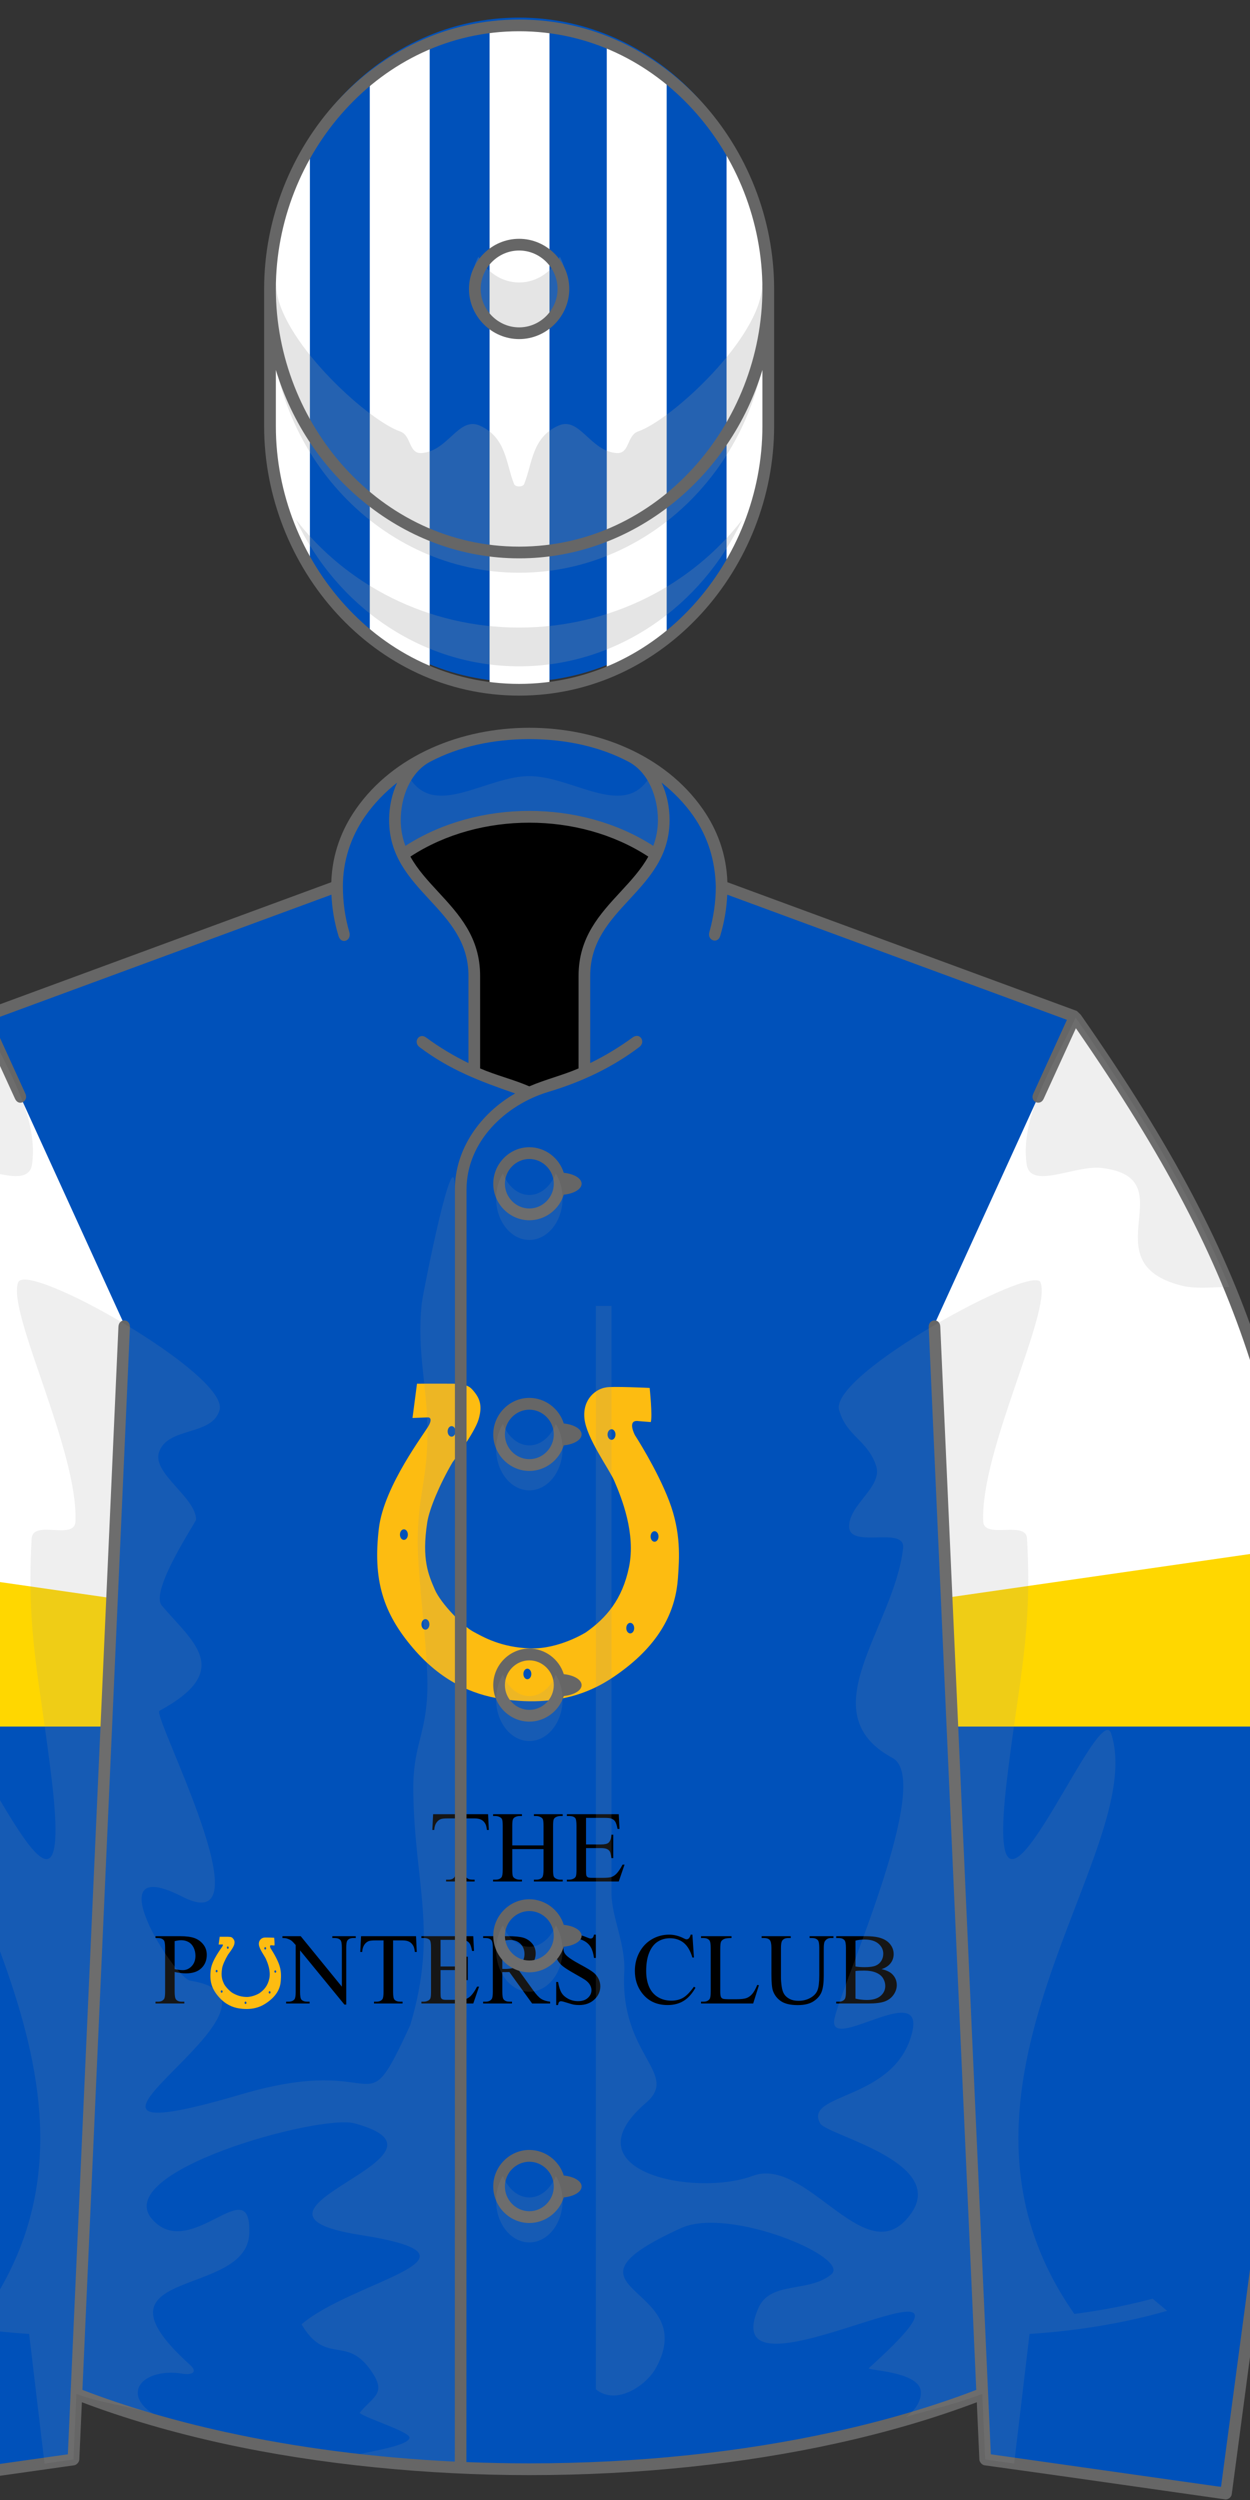<?xml version="1.0"?>
<!DOCTYPE svg PUBLIC '-//W3C//DTD SVG 1.0//EN'
          'http://www.w3.org/TR/2001/REC-SVG-20010904/DTD/svg10.dtd'>
<svg stroke-dasharray="none" shape-rendering="auto" xmlns="http://www.w3.org/2000/svg" font-family="&apos;Dialog&apos;" text-rendering="auto" fill-opacity="1" contentScriptType="text/ecmascript" color-interpolation="auto" color-rendering="auto" preserveAspectRatio="xMidYMid meet" font-size="12" fill="black" xmlns:xlink="http://www.w3.org/1999/xlink" stroke="black" image-rendering="auto" stroke-miterlimit="10" zoomAndPan="magnify" version="1.0" stroke-linecap="square" stroke-linejoin="miter" contentStyleType="text/css" font-style="normal" stroke-width="1" stroke-dashoffset="0" font-weight="normal" stroke-opacity="1" viewBox="230 200 160 320">
<rect x="230" y="200" width="160" height="320" fill="#333333" stroke="none"/>
<!--Generated by the Batik Graphics2D SVG Generator--><defs id="genericDefs"/>
  <g>
  <defs id="defs1">
    <clipPath clipPathUnits="userSpaceOnUse" id="clipPath1">
      <path d="M227.929 330.111 C204.14 364.205 200.703 381.977 195.739 422.865 L208.585 519.176 L239.403 514.811 L245.914 369.549 L227.929 330.111 ZM367.582 330.111 L349.596 369.549 L356.108 514.811 L386.926 519.176 L399.772 422.865 C394.809 381.977 391.371 364.205 367.582 330.111 Z"/>
      </clipPath>
      <clipPath clipPathUnits="userSpaceOnUse" id="clipPath2">
      <path d="M296.449 203.251 C278.884 203.251 264.559 218.404 264.559 236.985 C264.559 242.976 264.559 248.564 264.559 254.555 C264.559 273.136 278.885 288.29 296.449 288.29 C314.013 288.29 328.338 273.136 328.338 254.555 C328.338 248.563 328.338 242.976 328.338 236.985 C328.338 218.405 314.013 203.251 296.449 203.251 Z"/>
      </clipPath>
    </defs>
    <g fill="rgb(0,81,186)" stroke="rgb(0,81,186)">
    <path d="M355.731 506.441 L356.107 514.837 L386.925 519.202 L399.771 422.891 C394.808 382.002 391.371 364.231 367.582 330.137 L322.585 313.557 C322.536 300.809 308.787 293.878 297.756 293.878 C286.73 293.878 272.972 300.816 272.926 313.558 L227.929 330.138 C204.139 364.232 200.702 382.003 195.739 422.892 L208.585 519.203 L239.403 514.838 L239.779 506.442 C258.207 513.635 278.124 516.092 297.756 516.092 C317.328 516.092 337.37 513.609 355.731 506.441 L355.731 506.441 Z" stroke="none" fill-rule="evenodd"/>
      <path fill="rgb(253,188,17)" d="M268.618 169.607 C268.618 169.607 275.819 169.586 278.056 169.607 C281.911 169.648 282.72 170.411 283.785 171.721 C285.349 173.65 286.012 175.582 284.967 179.114 C283.902 182.715 278.056 190.472 278.056 190.472 C274.58 196.432 271.888 202.926 271.35 206.368 C269.797 216.301 271.703 220.444 273.336 224.252 C274.931 227.967 280.789 233.938 283.521 235.432 C286.251 236.917 290.971 239.651 298.67 239.897 C306.369 240.146 313.494 235.623 313.494 235.623 C318.814 231.876 323.15 226.948 324.926 218.276 C326.751 209.346 322.954 199.945 321.024 195.442 C319.644 192.227 313.571 184.018 313.079 178.798 C312.578 173.582 316.243 170.961 318.792 170.604 C320.151 170.245 330.405 170.731 330.405 170.731 C330.405 170.731 331.196 178.309 330.698 179.801 L327.481 179.545 C324.252 179.047 326.488 183.269 326.488 183.269 C326.488 183.269 332.344 192.285 335.57 200.731 C338.801 209.173 338.28 216.046 337.911 221.27 C337.343 229.309 333.798 237.791 323.35 245.671 C317.666 249.963 308.174 255.925 290.971 253.309 C283.259 252.137 275.075 248.586 267.624 239.897 C259.509 230.428 256.879 221.592 258.495 208.023 C259.851 196.654 270.852 182.524 271.846 180.538 C272.839 178.553 271.597 178.553 271.597 178.553 L267.425 178.717 L268.618 169.607 L268.618 169.607 ZM277.809 183.683 C278.389 183.683 278.864 183.055 278.864 182.28 C278.864 181.502 278.389 180.874 277.809 180.874 C277.227 180.874 276.756 181.502 276.756 182.28 C276.755 183.055 277.227 183.683 277.809 183.683 L277.809 183.683 ZM320.277 184.515 C320.86 184.515 321.332 183.885 321.332 183.109 C321.332 182.334 320.86 181.703 320.277 181.703 C319.694 181.703 319.222 182.334 319.222 183.109 C319.223 183.885 319.694 184.515 320.277 184.515 L320.277 184.515 ZM331.703 211.584 C332.286 211.584 332.755 210.956 332.755 210.182 C332.755 209.404 332.286 208.779 331.703 208.779 C331.12 208.779 330.651 209.404 330.651 210.182 C330.651 210.956 331.12 211.584 331.703 211.584 L331.703 211.584 ZM325.243 235.925 C325.829 235.925 326.298 235.295 326.298 234.525 C326.298 233.746 325.829 233.113 325.243 233.113 C324.663 233.113 324.194 233.746 324.194 234.525 C324.194 235.295 324.663 235.925 325.243 235.925 L325.243 235.925 ZM297.925 248.095 C298.507 248.095 298.978 247.468 298.978 246.689 C298.978 245.916 298.506 245.286 297.925 245.286 C297.342 245.286 296.872 245.916 296.872 246.689 C296.872 247.468 297.342 248.095 297.925 248.095 L297.925 248.095 ZM270.854 234.932 C271.436 234.932 271.909 234.302 271.909 233.526 C271.909 232.75 271.436 232.123 270.854 232.123 C270.271 232.123 269.801 232.75 269.801 233.526 C269.801 234.302 270.271 234.932 270.854 234.932 L270.854 234.932 ZM265.142 211.089 C265.725 211.089 266.195 210.461 266.195 209.686 C266.195 208.91 265.725 208.28 265.142 208.28 C264.559 208.28 264.087 208.91 264.087 209.686 C264.087 210.46 264.559 211.089 265.142 211.089 L265.142 211.089 Z" fill-rule="evenodd" transform="translate(245,372) scale(0.482,0.482) translate(-189,-159)" stroke="none"/>
      <path fill="black" d="M287.496 283.929 L287.694 288.121 L287.193 288.121 C287.096 287.383 286.964 286.855 286.797 286.539 C286.525 286.029 286.162 285.654 285.71 285.412 C285.257 285.17 284.662 285.049 283.923 285.049 L281.405 285.049 L281.405 298.707 C281.405 299.806 281.524 300.491 281.761 300.764 C282.095 301.133 282.609 301.318 283.303 301.318 L283.923 301.318 L283.923 301.805 L276.342 301.805 L276.342 301.318 L276.975 301.318 C277.731 301.318 278.267 301.089 278.583 300.632 C278.776 300.351 278.873 299.709 278.873 298.707 L278.873 285.049 L276.724 285.049 C275.889 285.049 275.296 285.111 274.944 285.234 C274.487 285.401 274.096 285.722 273.771 286.196 C273.446 286.67 273.252 287.312 273.191 288.121 L272.69 288.121 L272.901 283.929 L287.496 283.929 Z" fill-rule="evenodd" transform="translate(245,372) scale(0.482,0.482) translate(-189,-159)" stroke="none"/>
      <path fill="black" d="M293.916 292.221 L302.222 292.221 L302.222 287.106 C302.222 286.192 302.165 285.59 302.051 285.3 C301.963 285.08 301.779 284.891 301.497 284.733 C301.119 284.522 300.719 284.417 300.297 284.417 L299.664 284.417 L299.664 283.929 L307.31 283.929 L307.31 284.417 L306.677 284.417 C306.255 284.417 305.855 284.518 305.477 284.72 C305.196 284.861 305.004 285.074 304.904 285.36 C304.802 285.646 304.752 286.228 304.752 287.107 L304.752 298.643 C304.752 299.548 304.809 300.146 304.923 300.436 C305.011 300.656 305.191 300.845 305.464 301.003 C305.851 301.214 306.255 301.319 306.677 301.319 L307.31 301.319 L307.31 301.806 L299.664 301.806 L299.664 301.319 L300.297 301.319 C301.026 301.319 301.558 301.103 301.892 300.673 C302.112 300.392 302.222 299.715 302.222 298.643 L302.222 293.198 L293.916 293.198 L293.916 298.643 C293.916 299.548 293.973 300.146 294.087 300.436 C294.175 300.656 294.359 300.845 294.641 301.003 C295.019 301.214 295.419 301.319 295.841 301.319 L296.487 301.319 L296.487 301.806 L288.827 301.806 L288.827 301.319 L289.46 301.319 C290.198 301.319 290.734 301.103 291.068 300.673 C291.279 300.392 291.384 299.715 291.384 298.643 L291.384 287.107 C291.384 286.193 291.327 285.591 291.213 285.301 C291.125 285.081 290.945 284.892 290.672 284.734 C290.285 284.523 289.881 284.418 289.459 284.418 L288.826 284.418 L288.826 283.93 L296.486 283.93 L296.486 284.418 L295.84 284.418 C295.418 284.418 295.018 284.519 294.64 284.721 C294.368 284.862 294.179 285.075 294.073 285.361 C293.967 285.647 293.915 286.229 293.915 287.108 L293.915 292.221 Z" fill-rule="evenodd" transform="translate(245,372) scale(0.482,0.482) translate(-189,-159)" stroke="none"/>
      <path fill="black" d="M313.507 284.904 L313.507 291.97 L317.436 291.97 C318.456 291.97 319.137 291.816 319.479 291.509 C319.936 291.105 320.191 290.393 320.244 289.373 L320.732 289.373 L320.732 295.596 L320.244 295.596 C320.121 294.726 319.998 294.168 319.875 293.922 C319.717 293.614 319.458 293.373 319.097 293.197 C318.736 293.021 318.183 292.933 317.436 292.933 L313.507 292.933 L313.507 298.826 C313.507 299.617 313.542 300.098 313.612 300.269 C313.682 300.441 313.805 300.577 313.981 300.678 C314.157 300.779 314.491 300.829 314.983 300.829 L318.015 300.829 C319.026 300.829 319.76 300.759 320.217 300.618 C320.674 300.477 321.113 300.201 321.535 299.787 C322.08 299.242 322.638 298.42 323.209 297.322 L323.736 297.322 L322.194 301.804 L308.417 301.804 L308.417 301.317 L309.05 301.317 C309.472 301.317 309.872 301.215 310.25 301.013 C310.531 300.872 310.722 300.661 310.823 300.38 C310.924 300.099 310.975 299.523 310.975 298.653 L310.975 287.04 C310.975 285.906 310.861 285.207 310.632 284.944 C310.316 284.592 309.788 284.417 309.05 284.417 L308.417 284.417 L308.417 283.929 L322.194 283.929 L322.392 287.845 L321.878 287.845 C321.693 286.905 321.489 286.259 321.265 285.907 C321.041 285.555 320.709 285.287 320.27 285.103 C319.918 284.971 319.299 284.905 318.411 284.905 L313.507 284.905 Z" fill-rule="evenodd" transform="translate(245,372) scale(0.482,0.482) translate(-189,-159)" stroke="none"/>
      <path fill="black" d="M204.261 325.834 L204.261 331.042 C204.261 332.167 204.384 332.866 204.63 333.139 C204.964 333.526 205.469 333.719 206.146 333.719 L206.832 333.719 L206.832 334.206 L199.172 334.206 L199.172 333.719 L199.844 333.719 C200.6 333.719 201.14 333.473 201.466 332.981 C201.642 332.709 201.73 332.062 201.73 331.043 L201.73 319.494 C201.73 318.369 201.611 317.671 201.374 317.397 C201.031 317.011 200.521 316.817 199.845 316.817 L199.173 316.817 L199.173 316.33 L205.725 316.33 C207.325 316.33 208.586 316.495 209.509 316.824 C210.432 317.154 211.21 317.71 211.842 318.492 C212.474 319.274 212.791 320.202 212.791 321.274 C212.791 322.733 212.31 323.92 211.347 324.833 C210.385 325.748 209.025 326.204 207.267 326.204 C206.836 326.204 206.371 326.174 205.87 326.112 C205.369 326.05 204.833 325.958 204.261 325.834 ZM204.261 325.083 C204.727 325.171 205.14 325.237 205.5 325.281 C205.86 325.325 206.168 325.346 206.423 325.346 C207.337 325.346 208.126 324.992 208.789 324.284 C209.453 323.577 209.785 322.661 209.785 321.536 C209.785 320.763 209.627 320.044 209.31 319.38 C208.994 318.717 208.545 318.22 207.965 317.891 C207.385 317.561 206.726 317.396 205.987 317.396 C205.539 317.396 204.963 317.48 204.26 317.647 L204.26 325.083 Z" fill-rule="evenodd" transform="translate(245,372) scale(0.482,0.482) translate(-189,-159)" stroke="none"/>
      <path fill="black" d="M232.883 316.329 L237.735 316.329 L248.664 329.736 L248.664 319.427 C248.664 318.328 248.541 317.643 248.295 317.37 C247.97 317.001 247.456 316.815 246.753 316.815 L246.133 316.815 L246.133 316.328 L252.356 316.328 L252.356 316.815 L251.723 316.815 C250.967 316.815 250.431 317.044 250.115 317.501 C249.922 317.783 249.825 318.425 249.825 319.427 L249.825 334.495 L249.35 334.495 L237.563 320.1 L237.563 331.108 C237.563 332.208 237.682 332.893 237.919 333.165 C238.253 333.534 238.767 333.72 239.461 333.72 L240.094 333.72 L240.094 334.207 L233.871 334.207 L233.871 333.72 L234.491 333.72 C235.256 333.72 235.796 333.491 236.113 333.034 C236.306 332.753 236.403 332.11 236.403 331.108 L236.403 318.676 C235.884 318.07 235.491 317.67 235.223 317.477 C234.954 317.284 234.561 317.103 234.043 316.936 C233.788 316.857 233.401 316.817 232.883 316.817 L232.883 316.329 Z" fill-rule="evenodd" transform="translate(245,372) scale(0.482,0.482) translate(-189,-159)" stroke="none"/>
      <path fill="black" d="M268.36 316.329 L268.558 320.521 L268.057 320.521 C267.96 319.783 267.828 319.255 267.661 318.939 C267.389 318.429 267.026 318.053 266.574 317.812 C266.121 317.57 265.526 317.449 264.787 317.449 L262.269 317.449 L262.269 331.107 C262.269 332.207 262.388 332.892 262.625 333.164 C262.959 333.533 263.473 333.719 264.167 333.719 L264.787 333.719 L264.787 334.206 L257.206 334.206 L257.206 333.719 L257.839 333.719 C258.595 333.719 259.131 333.49 259.447 333.033 C259.64 332.752 259.737 332.109 259.737 331.107 L259.737 317.449 L257.588 317.449 C256.753 317.449 256.16 317.512 255.808 317.635 C255.351 317.802 254.96 318.122 254.635 318.597 C254.31 319.072 254.116 319.713 254.055 320.522 L253.554 320.522 L253.765 316.33 L268.36 316.33 Z" fill-rule="evenodd" transform="translate(245,372) scale(0.482,0.482) translate(-189,-159)" stroke="none"/>
      <path fill="black" d="M274.873 317.305 L274.873 324.371 L278.802 324.371 C279.822 324.371 280.503 324.218 280.845 323.91 C281.302 323.506 281.557 322.794 281.61 321.773 L282.098 321.773 L282.098 327.996 L281.61 327.996 C281.487 327.127 281.364 326.568 281.241 326.322 C281.083 326.014 280.824 325.773 280.463 325.597 C280.102 325.421 279.549 325.333 278.802 325.333 L274.873 325.333 L274.873 331.226 C274.873 332.017 274.908 332.498 274.978 332.669 C275.048 332.841 275.171 332.977 275.347 333.078 C275.523 333.179 275.857 333.229 276.349 333.229 L279.381 333.229 C280.392 333.229 281.126 333.159 281.583 333.018 C282.04 332.877 282.479 332.601 282.901 332.188 C283.446 331.643 284.004 330.821 284.575 329.722 L285.102 329.722 L283.56 334.204 L269.783 334.204 L269.783 333.717 L270.416 333.717 C270.838 333.717 271.238 333.615 271.616 333.413 C271.897 333.272 272.088 333.061 272.19 332.78 C272.291 332.499 272.341 331.924 272.341 331.052 L272.341 319.44 C272.341 318.306 272.227 317.607 271.998 317.343 C271.682 316.992 271.154 316.816 270.416 316.816 L269.783 316.816 L269.783 316.329 L283.56 316.329 L283.758 320.244 L283.244 320.244 C283.059 319.305 282.855 318.658 282.631 318.306 C282.406 317.954 282.075 317.687 281.635 317.501 C281.283 317.37 280.664 317.304 279.776 317.304 L274.873 317.304 Z" fill-rule="evenodd" transform="translate(245,372) scale(0.482,0.482) translate(-189,-159)" stroke="none"/>
      <path fill="black" d="M303.969 334.206 L299.197 334.206 L293.146 325.848 C292.698 325.866 292.333 325.874 292.052 325.874 C291.938 325.874 291.815 325.872 291.683 325.867 C291.551 325.863 291.415 325.856 291.274 325.847 L291.274 331.041 C291.274 332.166 291.397 332.865 291.643 333.138 C291.977 333.525 292.478 333.718 293.146 333.718 L293.845 333.718 L293.845 334.205 L286.185 334.205 L286.185 333.718 L286.857 333.718 C287.613 333.718 288.153 333.472 288.479 332.98 C288.664 332.708 288.756 332.061 288.756 331.042 L288.756 319.493 C288.756 318.368 288.633 317.67 288.387 317.396 C288.044 317.01 287.534 316.816 286.858 316.816 L286.186 316.816 L286.186 316.329 L292.699 316.329 C294.597 316.329 295.997 316.468 296.898 316.744 C297.798 317.021 298.563 317.531 299.192 318.273 C299.82 319.016 300.134 319.902 300.134 320.929 C300.134 322.029 299.776 322.982 299.06 323.79 C298.343 324.599 297.234 325.17 295.731 325.504 L299.422 330.632 C300.266 331.811 300.991 332.593 301.597 332.98 C302.203 333.367 302.994 333.613 303.97 333.718 L303.97 334.206 ZM291.273 325.018 C291.44 325.018 291.585 325.02 291.708 325.024 C291.831 325.029 291.932 325.031 292.011 325.031 C293.716 325.031 295.001 324.662 295.867 323.924 C296.732 323.186 297.165 322.245 297.165 321.103 C297.165 319.987 296.816 319.08 296.117 318.38 C295.419 317.682 294.493 317.332 293.342 317.332 C292.832 317.332 292.142 317.416 291.272 317.583 L291.272 325.018 Z" fill-rule="evenodd" transform="translate(245,372) scale(0.482,0.482) translate(-189,-159)" stroke="none"/>
      <path fill="black" d="M316.111 315.92 L316.111 322.104 L315.623 322.104 C315.465 320.917 315.181 319.973 314.773 319.27 C314.364 318.567 313.782 318.008 313.026 317.595 C312.27 317.182 311.488 316.975 310.679 316.975 C309.765 316.975 309.009 317.254 308.411 317.813 C307.813 318.371 307.515 319.006 307.515 319.717 C307.515 320.263 307.704 320.759 308.082 321.207 C308.627 321.866 309.923 322.745 311.971 323.844 C313.641 324.74 314.781 325.428 315.392 325.907 C316.003 326.386 316.473 326.951 316.803 327.601 C317.132 328.251 317.297 328.932 317.297 329.644 C317.297 330.998 316.772 332.165 315.722 333.144 C314.671 334.124 313.32 334.615 311.668 334.615 C311.149 334.615 310.662 334.575 310.205 334.496 C309.933 334.452 309.368 334.292 308.511 334.015 C307.655 333.739 307.112 333.6 306.883 333.6 C306.663 333.6 306.489 333.666 306.362 333.797 C306.234 333.93 306.14 334.202 306.078 334.615 L305.59 334.615 L305.59 328.484 L306.078 328.484 C306.307 329.767 306.614 330.727 307.001 331.365 C307.388 332.002 307.979 332.531 308.774 332.953 C309.569 333.375 310.442 333.586 311.391 333.586 C312.49 333.586 313.357 333.297 313.995 332.717 C314.633 332.137 314.951 331.451 314.951 330.66 C314.951 330.221 314.83 329.776 314.589 329.328 C314.347 328.88 313.971 328.463 313.462 328.076 C313.119 327.812 312.183 327.252 310.654 326.394 C309.125 325.538 308.037 324.854 307.391 324.344 C306.745 323.834 306.255 323.272 305.921 322.656 C305.587 322.04 305.42 321.364 305.42 320.626 C305.42 319.343 305.912 318.237 306.897 317.311 C307.881 316.383 309.134 315.919 310.654 315.919 C311.603 315.919 312.61 316.152 313.673 316.618 C314.165 316.838 314.512 316.948 314.715 316.948 C314.944 316.948 315.13 316.88 315.276 316.743 C315.421 316.607 315.537 316.333 315.625 315.919 L316.111 315.919 Z" fill-rule="evenodd" transform="translate(245,372) scale(0.482,0.482) translate(-189,-159)" stroke="none"/>
      <path fill="black" d="M341.753 315.92 L342.162 321.998 L341.753 321.998 C341.208 320.179 340.43 318.869 339.42 318.069 C338.41 317.269 337.196 316.869 335.781 316.869 C334.594 316.869 333.522 317.171 332.564 317.772 C331.606 318.375 330.852 319.335 330.303 320.653 C329.753 321.971 329.479 323.611 329.479 325.57 C329.479 327.188 329.738 328.59 330.257 329.776 C330.776 330.962 331.555 331.873 332.597 332.505 C333.638 333.138 334.827 333.454 336.163 333.454 C337.323 333.454 338.347 333.205 339.235 332.709 C340.123 332.212 341.098 331.226 342.162 329.749 L342.571 330.013 C341.675 331.604 340.629 332.769 339.433 333.507 C338.237 334.245 336.818 334.614 335.175 334.614 C332.213 334.614 329.919 333.515 328.293 331.317 C327.08 329.682 326.474 327.758 326.474 325.544 C326.474 323.76 326.874 322.12 327.674 320.626 C328.474 319.132 329.574 317.974 330.976 317.152 C332.378 316.33 333.91 315.919 335.571 315.919 C336.863 315.919 338.137 316.235 339.394 316.868 C339.763 317.062 340.027 317.159 340.185 317.159 C340.422 317.159 340.629 317.075 340.805 316.908 C341.034 316.671 341.196 316.341 341.293 315.919 L341.753 315.919 Z" fill-rule="evenodd" transform="translate(245,372) scale(0.482,0.482) translate(-189,-159)" stroke="none"/>
      <path fill="black" d="M358.984 329.262 L359.419 329.355 L357.89 334.207 L344.047 334.207 L344.047 333.72 L344.719 333.72 C345.475 333.72 346.015 333.474 346.341 332.982 C346.526 332.701 346.618 332.05 346.618 331.031 L346.618 319.495 C346.618 318.379 346.495 317.681 346.249 317.398 C345.906 317.012 345.396 316.818 344.72 316.818 L344.048 316.818 L344.048 316.331 L352.143 316.331 L352.143 316.818 C351.194 316.81 350.528 316.898 350.145 317.082 C349.763 317.268 349.501 317.5 349.361 317.781 C349.221 318.062 349.15 318.735 349.15 319.799 L349.15 331.031 C349.15 331.76 349.22 332.261 349.361 332.533 C349.466 332.719 349.629 332.854 349.849 332.942 C350.069 333.03 350.754 333.074 351.906 333.074 L353.211 333.074 C354.582 333.074 355.544 332.973 356.098 332.771 C356.652 332.569 357.157 332.21 357.614 331.696 C358.07 331.181 358.527 330.369 358.984 329.262 Z" fill-rule="evenodd" transform="translate(245,372) scale(0.482,0.482) translate(-189,-159)" stroke="none"/>
      <path fill="black" d="M372.879 316.816 L372.879 316.329 L379.207 316.329 L379.207 316.816 L378.535 316.816 C377.832 316.816 377.291 317.111 376.913 317.7 C376.728 317.972 376.636 318.605 376.636 319.598 L376.636 326.849 C376.636 328.642 376.458 330.033 376.102 331.022 C375.746 332.01 375.047 332.859 374.005 333.566 C372.964 334.274 371.547 334.628 369.754 334.628 C367.803 334.628 366.322 334.289 365.311 333.613 C364.3 332.936 363.584 332.026 363.162 330.884 C362.881 330.102 362.74 328.634 362.74 326.481 L362.74 319.494 C362.74 318.395 362.588 317.675 362.285 317.332 C361.981 316.989 361.492 316.817 360.815 316.817 L360.143 316.817 L360.143 316.33 L367.869 316.33 L367.869 316.817 L367.183 316.817 C366.445 316.817 365.917 317.05 365.601 317.516 C365.381 317.832 365.271 318.492 365.271 319.494 L365.271 327.286 C365.271 327.98 365.334 328.775 365.462 329.672 C365.59 330.569 365.82 331.267 366.154 331.769 C366.488 332.269 366.969 332.683 367.597 333.007 C368.225 333.333 368.997 333.495 369.911 333.495 C371.08 333.495 372.126 333.24 373.049 332.73 C373.972 332.22 374.602 331.568 374.941 330.772 C375.279 329.977 375.448 328.629 375.448 326.731 L375.448 319.494 C375.448 318.378 375.325 317.68 375.079 317.397 C374.736 317.011 374.226 316.817 373.55 316.817 L372.879 316.817 Z" fill-rule="evenodd" transform="translate(245,372) scale(0.482,0.482) translate(-189,-159)" stroke="none"/>
      <path fill="black" d="M391.969 325.083 C393.208 325.347 394.136 325.769 394.751 326.349 C395.604 327.158 396.03 328.147 396.03 329.315 C396.03 330.204 395.749 331.053 395.186 331.867 C394.623 332.68 393.852 333.273 392.873 333.646 C391.893 334.02 390.396 334.207 388.384 334.207 L379.946 334.207 L379.946 333.72 L380.618 333.72 C381.365 333.72 381.901 333.482 382.226 333.007 C382.428 332.7 382.529 332.045 382.529 331.043 L382.529 319.494 C382.529 318.387 382.402 317.688 382.147 317.397 C381.804 317.011 381.294 316.817 380.618 316.817 L379.946 316.817 L379.946 316.33 L387.672 316.33 C389.113 316.33 390.269 316.435 391.139 316.646 C392.457 316.962 393.464 317.523 394.158 318.327 C394.852 319.132 395.2 320.056 395.2 321.102 C395.2 321.998 394.928 322.8 394.383 323.508 C393.837 324.215 393.033 324.74 391.969 325.083 ZM385.061 324.371 C385.386 324.433 385.757 324.478 386.175 324.51 C386.592 324.54 387.051 324.556 387.552 324.556 C388.835 324.556 389.8 324.417 390.446 324.141 C391.092 323.864 391.586 323.44 391.929 322.869 C392.272 322.298 392.443 321.674 392.443 320.997 C392.443 319.951 392.017 319.059 391.164 318.321 C390.311 317.583 389.068 317.214 387.433 317.214 C386.554 317.214 385.763 317.311 385.06 317.503 L385.06 324.371 ZM385.061 332.914 C386.081 333.151 387.087 333.269 388.08 333.269 C389.671 333.269 390.884 332.912 391.719 332.195 C392.554 331.479 392.971 330.593 392.971 329.539 C392.971 328.845 392.782 328.177 392.404 327.535 C392.026 326.893 391.411 326.389 390.558 326.019 C389.705 325.649 388.651 325.464 387.394 325.464 C386.849 325.464 386.383 325.474 385.997 325.491 C385.611 325.508 385.298 325.539 385.061 325.583 L385.061 332.914 Z" fill-rule="evenodd" transform="translate(245,372) scale(0.482,0.482) translate(-189,-159)" stroke="none"/>
      <path fill="rgb(253,188,17)" d="M216.223 316.485 C216.223 316.485 217.909 316.48 218.432 316.485 C219.335 316.493 219.524 316.668 219.773 316.964 C220.139 317.403 220.294 317.843 220.05 318.646 C219.8 319.465 218.432 321.23 218.432 321.23 C217.619 322.584 216.988 324.061 216.863 324.845 C216.5 327.103 216.946 328.045 217.327 328.911 C217.701 329.756 219.072 331.113 219.711 331.454 C220.351 331.791 221.455 332.413 223.257 332.47 C225.058 332.526 226.727 331.497 226.727 331.497 C227.972 330.644 228.987 329.524 229.403 327.552 C229.83 325.521 228.941 323.384 228.49 322.36 C228.166 321.629 226.745 319.761 226.63 318.575 C226.513 317.387 227.37 316.793 227.967 316.712 C228.286 316.631 230.686 316.74 230.686 316.74 C230.686 316.74 230.87 318.464 230.754 318.803 L230.001 318.744 C229.245 318.631 229.769 319.591 229.769 319.591 C229.769 319.591 231.139 321.642 231.894 323.562 C232.65 325.482 232.528 327.046 232.441 328.233 C232.308 330.061 231.479 331.99 229.033 333.783 C227.703 334.759 225.481 336.115 221.454 335.52 C219.649 335.253 217.733 334.445 215.99 332.47 C214.09 330.316 213.475 328.307 213.853 325.22 C214.17 322.635 216.746 319.421 216.978 318.969 C217.21 318.518 216.92 318.518 216.92 318.518 L215.943 318.556 L216.223 316.485 L216.223 316.485 ZM218.374 319.686 C218.51 319.686 218.621 319.542 218.621 319.368 C218.621 319.19 218.51 319.047 218.374 319.047 C218.238 319.047 218.127 319.191 218.127 319.368 C218.127 319.542 218.238 319.686 218.374 319.686 L218.374 319.686 ZM228.315 319.875 C228.451 319.875 228.561 319.731 228.561 319.555 C228.561 319.38 228.451 319.236 228.315 319.236 C228.178 319.236 228.067 319.381 228.067 319.555 C228.067 319.731 228.178 319.875 228.315 319.875 L228.315 319.875 ZM230.989 326.03 C231.125 326.03 231.236 325.887 231.236 325.712 C231.236 325.535 231.125 325.394 230.989 325.394 C230.852 325.394 230.743 325.536 230.743 325.712 C230.743 325.888 230.852 326.03 230.989 326.03 L230.989 326.03 ZM229.477 331.566 C229.614 331.566 229.725 331.422 229.725 331.248 C229.725 331.071 229.614 330.927 229.477 330.927 C229.341 330.927 229.232 331.072 229.232 331.248 C229.232 331.423 229.341 331.566 229.477 331.566 L229.477 331.566 ZM223.083 334.335 C223.219 334.335 223.329 334.191 223.329 334.014 C223.329 333.839 223.219 333.695 223.083 333.695 C222.946 333.695 222.836 333.84 222.836 334.014 C222.836 334.191 222.946 334.335 223.083 334.335 L223.083 334.335 ZM216.746 331.34 C216.882 331.34 216.993 331.197 216.993 331.021 C216.993 330.845 216.882 330.702 216.746 330.702 C216.609 330.702 216.499 330.845 216.499 331.021 C216.499 331.197 216.609 331.34 216.746 331.34 L216.746 331.34 ZM215.409 325.919 C215.546 325.919 215.656 325.775 215.656 325.6 C215.656 325.423 215.546 325.28 215.409 325.28 C215.273 325.28 215.162 325.424 215.162 325.6 C215.162 325.775 215.273 325.919 215.409 325.919 L215.409 325.919 Z" fill-rule="evenodd" transform="translate(245,372) scale(0.482,0.482) translate(-189,-159)" stroke="none"/>
      <path fill="white" d="M367.582 330.111 L349.596 369.549 L356.108 514.811 L386.926 519.176 L399.772 422.865 C394.809 381.977 391.371 364.205 367.582 330.111 L367.582 330.111 ZM227.929 330.111 L245.914 369.549 L239.403 514.811 L208.585 519.176 L195.739 422.865 C200.703 381.977 204.14 364.205 227.929 330.111 L227.929 330.111 Z" fill-rule="evenodd" stroke="none"/>
      <path fill="rgb(255,215,0)" d="M351.209 404.501 L396.334 398.001 C396.334 398.001 401.5 426.334 399.334 427.001 C397.167 427.668 352.666 430.667 352.666 430.667 L351.209 404.501 ZM243.864 404.501 L198.739 398.001 C198.739 398.001 193.572 426.334 195.739 427.001 C197.906 427.668 242.406 430.667 242.406 430.667 L243.864 404.501 Z" clip-path="url(#clipPath1)" fill-rule="evenodd" stroke="none"/>
      <rect x="196.25" width="202.667" height="97.333" y="421" clip-path="url(#clipPath1)" stroke="none"/>
      <path d="M328.338 253.555 C328.338 272.136 314.013 287.29 296.449 287.29 C278.885 287.29 264.559 272.136 264.559 253.555 C264.559 247.564 264.559 241.976 264.559 235.985 C264.559 217.404 278.884 202.251 296.449 202.251 C314.013 202.251 328.338 217.405 328.338 235.985 C328.338 241.976 328.338 247.563 328.338 253.555 L328.338 253.555 Z" stroke="none" fill-rule="evenodd"/>
      <path fill="white" d="M300.334 288.623 L292.667 288.623 L292.667 202.833 L300.334 202.833 L300.334 288.623 ZM315.334 204.105 L307.667 204.105 L307.667 288.395 L315.334 288.395 L315.334 204.105 ZM269.667 202.938 L262 202.938 L262 288.728 L269.667 288.728 L269.667 202.938 ZM285 204.105 L277.333 204.105 L277.333 287.728 L285 287.728 L285 204.105 ZM330.666 202.938 L323 202.938 L323 288.728 L330.666 288.728 L330.666 202.938 Z" clip-path="url(#clipPath2)" fill-rule="evenodd" stroke="none"/>
    </g>
    <g fill="rgb(153,153,153)" fill-opacity="0.247" stroke-opacity="0.247" stroke="rgb(153,153,153)">
    <path d="M328.338 239.651 C328.338 258.191 314.013 273.312 296.448 273.312 C278.884 273.312 264.558 258.191 264.558 239.651 C264.558 238.609 264.558 237.572 264.558 236.534 L265.343 236.534 C265.531 243.207 276.854 253.697 281.217 255.225 C282.689 255.74 282.275 258.115 283.978 257.991 C287.373 257.743 288.697 253.27 291.417 254.481 C294.824 255.998 294.747 259.337 295.806 261.965 C295.966 262.362 296.93 262.362 297.09 261.965 C298.15 259.337 298.071 255.998 301.478 254.481 C304.199 253.27 305.523 257.743 308.917 257.991 C310.62 258.115 310.206 255.74 311.679 255.225 C316.041 253.696 327.367 243.206 327.554 236.534 L328.337 236.534 C328.338 237.572 328.338 238.609 328.338 239.651 L328.338 239.651 ZM301.661 232.849 C302.176 233.823 302.472 234.953 302.472 236.156 C302.472 239.799 299.766 242.77 296.449 242.77 C293.131 242.77 290.426 239.799 290.426 236.156 C290.426 234.953 290.722 233.823 291.237 232.849 C292.281 234.823 294.228 236.156 296.45 236.156 C298.672 236.156 300.617 234.823 301.661 232.849 L301.661 232.849 ZM325.026 266.496 C319.802 277.616 308.946 285.29 296.448 285.29 C283.95 285.29 273.095 277.616 267.871 266.496 C274.329 274.873 284.74 280.329 296.448 280.329 C308.156 280.33 318.568 274.873 325.026 266.496 L325.026 266.496 Z" stroke="none" fill-rule="evenodd"/>
    </g>
    <g fill="rgb(102,102,102)" stroke="rgb(102,102,102)">
    <path d="M329.088 254.555 C329.088 272.609 315.078 289.04 296.449 289.04 C277.819 289.04 263.809 272.609 263.809 254.555 L263.809 236.985 C263.809 218.932 277.819 202.501 296.449 202.501 C315.078 202.501 329.088 218.932 329.088 236.985 L329.088 254.555 L329.088 254.555 ZM296.448 230.566 C299.963 230.566 302.867 233.471 302.867 236.985 C302.867 240.499 299.963 243.404 296.448 243.404 C292.934 243.404 290.029 240.498 290.029 236.985 C290.029 233.472 292.935 230.566 296.448 230.566 L296.448 230.566 ZM296.448 232.066 C293.757 232.066 291.529 234.294 291.529 236.985 C291.529 239.676 293.757 241.904 296.448 241.904 C299.14 241.904 301.367 239.676 301.367 236.985 C301.367 234.293 299.141 232.066 296.448 232.066 L296.448 232.066 ZM327.588 247.352 C323.484 261.039 311.092 271.469 296.449 271.469 C281.804 271.469 269.412 261.037 265.309 247.349 L265.309 254.554 C265.309 271.789 278.639 287.539 296.449 287.539 C314.259 287.539 327.588 271.789 327.588 254.554 L327.588 247.352 L327.588 247.352 ZM296.449 269.969 C314.264 269.969 327.588 254.226 327.588 236.984 C327.588 219.749 314.259 204 296.449 204 C278.639 204 265.309 219.75 265.309 236.984 C265.309 254.226 278.634 269.969 296.449 269.969 L296.449 269.969 Z" stroke="none" fill-rule="evenodd"/>
      <path fill="black" d="M290.659 337.227 C292.205 337.922 293.823 338.528 295.5 339.03 C296.281 339.264 297.034 339.548 297.754 339.876 C298.475 339.548 299.228 339.265 300.009 339.03 C301.687 338.528 303.304 337.923 304.851 337.227 L304.853 325.006 C304.854 317.599 311.49 314.821 314.072 309.449 C309.703 306.422 303.992 304.584 297.755 304.584 C291.518 304.584 285.807 306.422 281.437 309.449 C284.019 314.821 290.655 317.598 290.657 325.006 L290.659 337.227 L290.659 337.227 Z" fill-rule="evenodd" stroke="none"/>
      <path d="M289.718 378.5 C289.718 424.049 289.719 469.598 289.7 515.146 M367.716 331.613 L363.588 340.65 C363.139 341.636 361.794 341.013 362.254 340.004 L366.568 330.539 L323.089 314.518 C323.002 316.378 322.706 318.058 322.188 319.795 C321.865 320.876 320.5 320.371 320.795 319.319 C321.326 317.432 321.623 315.472 321.623 313.452 C321.53 310.152 320.64 307.159 318.748 304.442 C317.596 302.789 316.186 301.367 314.68 300.176 C315.332 301.589 315.705 303.226 315.705 304.965 C315.705 309.569 313.129 312.357 310.52 315.18 C308.05 317.853 305.548 320.561 305.547 324.902 L305.548 336.072 C307.493 335.125 309.304 334.015 310.974 332.797 C311.93 332.1 312.691 333.371 311.837 334.016 C308.466 336.563 304.62 338.434 300.22 339.752 C294.712 341.402 289.717 346.115 289.717 352.268 C289.717 361.012 289.717 369.756 289.717 378.5 C289.717 424.049 289.718 469.598 289.699 515.146 C292.383 515.253 295.069 515.31 297.755 515.31 C311.752 515.31 324.982 513.861 336.673 511.294 C343.314 509.837 349.457 508.021 354.961 505.905 L348.875 369.872 C348.826 368.786 350.304 368.692 350.354 369.788 L356.825 514.151 L386.289 518.325 L399.021 422.868 C396.549 402.511 394.455 387.903 390.029 374.173 C385.693 360.725 379.107 348.072 367.716 331.613 L367.716 331.613 ZM297.756 346.842 C299.763 346.842 301.564 348.194 302.164 350.119 C303.462 350.246 304.447 350.826 304.447 351.519 C304.447 352.212 303.462 352.792 302.164 352.919 C301.564 354.843 299.765 356.194 297.756 356.194 C295.227 356.194 293.136 354.077 293.136 351.518 C293.137 348.959 295.228 346.842 297.756 346.842 L297.756 346.842 ZM297.756 348.352 C296.044 348.352 294.627 349.788 294.627 351.52 C294.627 353.252 296.044 354.686 297.756 354.686 C299.466 354.686 300.884 353.252 300.884 351.52 C300.884 349.788 299.468 348.352 297.756 348.352 L297.756 348.352 ZM302.164 382.207 C303.462 382.334 304.447 382.914 304.447 383.607 C304.447 384.3 303.462 384.88 302.164 385.007 C301.564 386.931 299.764 388.282 297.755 388.282 C295.227 388.282 293.135 386.165 293.135 383.606 C293.135 381.045 295.226 378.928 297.755 378.928 C299.764 378.93 301.564 380.281 302.164 382.207 L302.164 382.207 ZM302.164 414.293 C303.462 414.42 304.447 415.002 304.447 415.695 C304.447 416.386 303.462 416.966 302.164 417.093 C301.564 419.019 299.764 420.37 297.755 420.37 C295.227 420.37 293.135 418.253 293.135 415.694 C293.135 413.133 295.226 411.016 297.755 411.016 C299.764 411.018 301.564 412.369 302.164 414.293 L302.164 414.293 ZM302.164 446.381 C303.462 446.508 304.447 447.088 304.447 447.781 C304.447 448.474 303.462 449.054 302.164 449.181 C301.564 451.107 299.764 452.458 297.755 452.458 C295.227 452.458 293.135 450.341 293.135 447.78 C293.135 445.221 295.226 443.104 297.755 443.104 C299.764 443.105 301.564 444.457 302.164 446.381 L302.164 446.381 ZM302.164 478.469 C303.462 478.596 304.447 479.176 304.447 479.869 C304.447 480.562 303.462 481.142 302.164 481.269 C301.564 483.193 299.764 484.546 297.755 484.546 C295.227 484.546 293.135 482.429 293.135 479.868 C293.135 477.309 295.226 475.192 297.755 475.192 C299.764 475.193 301.564 476.545 302.164 478.469 L302.164 478.469 ZM297.755 380.439 C296.044 380.439 294.627 381.875 294.627 383.607 C294.627 385.339 296.044 386.773 297.755 386.773 C299.466 386.773 300.884 385.339 300.884 383.607 C300.884 381.875 299.467 380.439 297.755 380.439 L297.755 380.439 ZM297.755 412.527 C296.044 412.527 294.627 413.961 294.627 415.695 C294.627 417.427 296.044 418.861 297.755 418.861 C299.466 418.861 300.884 417.427 300.884 415.695 C300.885 413.961 299.467 412.527 297.755 412.527 L297.755 412.527 ZM297.755 444.615 C296.044 444.615 294.627 446.049 294.627 447.781 C294.627 449.513 296.044 450.949 297.755 450.949 C299.466 450.949 300.884 449.515 300.884 447.781 C300.885 446.049 299.467 444.615 297.755 444.615 L297.755 444.615 ZM297.755 476.703 C296.044 476.703 294.627 478.137 294.627 479.869 C294.627 481.601 296.044 483.037 297.755 483.037 C299.466 483.037 300.884 481.601 300.884 479.869 C300.884 478.137 299.467 476.703 297.755 476.703 L297.755 476.703 ZM274.717 319.32 C275.033 320.408 273.676 320.969 273.323 319.788 C272.802 318.041 272.511 316.389 272.423 314.518 L228.944 330.539 L233.256 340 C233.688 340.947 232.403 341.693 231.919 340.635 L227.795 331.615 C216.404 348.072 209.817 360.724 205.482 374.174 C201.057 387.904 198.961 402.512 196.489 422.869 L209.221 518.326 L238.686 514.152 L245.16 369.83 C245.211 368.689 246.682 368.771 246.633 369.889 L240.55 505.907 C246.054 508.022 252.197 509.839 258.838 511.296 C267.835 513.271 277.742 514.583 288.21 515.083 C288.229 469.556 288.228 424.028 288.227 378.501 C288.227 369.757 288.227 361.013 288.227 352.269 C288.227 346.999 291.558 342.476 295.942 339.962 C291.423 338.407 287.556 336.937 283.698 334.03 C282.839 333.384 283.648 332.141 284.535 332.796 C286.2 334.025 288.017 335.126 289.964 336.073 L289.964 324.903 C289.963 320.562 287.462 317.854 284.991 315.181 C282.383 312.358 279.807 309.57 279.807 304.966 C279.807 303.227 280.181 301.591 280.833 300.177 C279.326 301.367 277.92 302.793 276.764 304.443 C274.846 307.179 273.888 310.288 273.889 313.453 C273.889 315.472 274.169 317.438 274.717 319.32 L274.717 319.32 ZM387.663 519.275 C387.613 519.65 387.193 519.974 386.824 519.921 C376.551 518.468 366.284 516.97 356.006 515.556 C355.704 515.513 355.375 515.148 355.362 514.841 L355.033 507.487 C349.575 509.555 343.516 511.337 336.988 512.768 C325.193 515.356 311.856 516.817 297.756 516.817 C284.896 516.817 270.985 515.503 258.524 512.768 C251.996 511.336 245.937 509.555 240.48 507.487 L240.15 514.841 C240.136 515.148 239.808 515.513 239.506 515.556 L208.688 519.921 C208.318 519.974 207.899 519.65 207.849 519.275 L195 422.773 C197.486 402.289 199.593 387.589 204.067 373.707 C208.527 359.869 215.329 346.891 227.184 329.875 L227.676 329.404 C242.586 323.91 257.496 318.417 272.406 312.923 C272.522 309.279 273.744 306.164 275.547 303.575 C285.218 289.685 310.291 289.679 319.965 303.575 C321.768 306.163 322.99 309.279 323.106 312.923 L367.836 329.404 L368.328 329.875 C380.182 346.891 386.984 359.869 391.444 373.707 C395.919 387.59 398.025 402.289 400.511 422.773 C400.51 422.764 395.518 460.104 387.663 519.275 L387.663 519.275 ZM310.443 297.498 C306.808 295.577 302.412 294.607 297.755 294.607 C293.098 294.607 288.703 295.577 285.067 297.498 C282.466 298.872 281.297 302.114 281.297 304.965 C281.297 306.186 281.519 307.273 281.893 308.269 C286.593 305.246 292.209 303.794 297.755 303.794 C303.3 303.794 308.919 305.246 313.617 308.269 C313.991 307.273 314.213 306.186 314.213 304.965 C314.214 302.113 313.045 298.872 310.443 297.498 L310.443 297.498 ZM304.055 336.758 L304.057 324.902 C304.058 319.964 306.762 317.038 309.432 314.148 C310.752 312.718 312.066 311.297 312.981 309.644 C308.487 306.704 303.082 305.304 297.756 305.304 C292.432 305.304 287.024 306.703 282.532 309.644 C283.446 311.298 284.759 312.718 286.08 314.148 C288.75 317.038 291.454 319.964 291.455 324.902 L291.457 336.758 C293.52 337.651 295.703 338.164 297.755 339.053 C299.809 338.164 301.991 337.65 304.055 336.758 L304.055 336.758 Z" stroke="none" fill-rule="evenodd"/>
    </g>
    <g fill="rgb(153,153,153)" fill-opacity="0.149" stroke-opacity="0.149" stroke="rgb(153,153,153)">
    <path d="M336.836 458.27 C335.66 463.116 348.429 453.307 346.756 460.145 C344.602 468.963 332.817 467.823 334.975 471.79 C335.83 473.362 352.543 476.985 345.952 484.153 C340.405 490.184 333.104 475.995 326.368 478.505 C318.907 481.286 302.523 477.896 312.686 469.163 C317.069 465.399 309.326 463.095 309.905 452.431 C310.098 448.88 308.273 445.326 308.273 442.359 L308.273 367.16 L306.274 367.16 L306.274 505.834 C308.921 507.977 312.739 505.313 313.95 503.117 C319.92 492.297 299.425 493.289 317.187 485.191 C323.297 482.404 339.039 488.97 336.391 491.134 C333.478 493.515 328.603 491.929 327.079 495.423 C320.881 509.64 361.932 484.421 341.215 503.116 C340.868 503.429 347.412 503.493 347.848 505.964 C348.037 507.04 347.241 508.587 345.889 509.384 C349.163 508.429 352.501 507.677 355.687 506.433 C355.702 506.427 355.717 506.421 355.731 506.415 L355.732 506.415 L356.108 514.811 L359.812 515.334 L361.78 498.746 C368.198 498.328 374.173 497.295 379.387 495.785 L377.536 494.232 C376.598 494.484 375.636 494.72 374.65 494.939 C372.384 495.443 370 495.861 367.518 496.183 C347.201 467.208 377.068 437.07 372.236 421.913 C370.605 416.798 355.603 455.544 358.87 427.95 C360.406 414.975 362.159 409.085 361.457 396.907 C361.324 394.608 355.948 397.053 355.852 394.751 C355.473 385.642 364.663 367.899 363.182 364.14 C362.238 361.744 336.145 375.91 337.405 380.474 C338.333 383.843 341.036 384.298 342.139 387.613 C343.037 390.31 338.688 392.531 338.688 395.375 C338.688 398.352 345.936 395.23 345.596 398.186 C344.421 408.391 333.496 419.2 344.241 425.018 C349.515 427.875 338.045 453.287 336.836 458.27 L336.836 458.27 ZM301.147 350.209 C301.687 351.1 302.007 352.205 302.007 353.404 C302.007 356.328 300.097 358.713 297.756 358.713 C295.414 358.713 293.504 356.328 293.504 353.404 C293.504 352.205 293.825 351.099 294.365 350.209 C295.027 351.846 296.3 352.957 297.756 352.957 C299.212 352.957 300.486 351.846 301.147 350.209 L301.147 350.209 ZM227.993 496.184 C225.512 495.862 223.126 495.444 220.86 494.94 C219.876 494.721 218.914 494.485 217.975 494.233 L216.125 495.786 C221.339 497.296 227.314 498.329 233.731 498.747 L235.699 515.335 L239.403 514.812 L239.779 506.416 C239.781 506.416 239.783 506.418 239.785 506.418 C239.8 506.426 239.818 506.445 239.825 506.434 C242.555 507.491 246.054 507.911 249.618 508.952 C248.268 508.155 247.473 507.04 247.663 505.966 C247.959 504.29 250.544 503.337 253.417 503.843 C254.304 503.999 255.503 503.767 254.296 502.677 C240.426 490.146 261.578 494.261 261.903 485.919 C262.228 477.577 254.492 489.519 249.558 484.155 C243.876 477.977 270.939 470.592 275.36 471.784 C290.943 475.983 256.744 483.02 276.116 486.075 C294.223 488.927 275.192 491.86 268.596 497.514 C271.661 502.703 274.178 499.028 277.249 503.118 C279.717 506.407 277.801 506.632 276.032 508.847 C276.765 509.533 282.554 511.275 282.417 512.052 C282.242 513.046 277.421 513.784 276.053 514.116 C280.002 514.561 284.061 514.887 288.207 515.085 C288.229 460.814 288.224 406.542 288.224 352.271 C288.224 344.916 284.152 365.392 283.994 366.796 C283.285 373.107 284.8 377.605 284.708 383.942 C284.625 389.717 283.468 391.565 283.468 397.342 C283.468 402.119 284.785 411.28 284.708 416.055 C284.611 422.133 282.816 423.28 282.902 429.358 C283.069 441.212 286.081 447.333 282.504 459.233 C276.186 472.93 279.672 462.542 260.869 468.077 C229.216 477.397 270.946 456.138 254.361 453.53 C252.312 453.208 242.05 436.999 253.324 442.77 C264.598 448.541 249.419 419.518 250.406 418.985 C260.032 413.772 254.583 410.108 250.711 405.508 C249.14 403.643 255.097 394.799 255.097 394.514 C255.097 391.67 249.453 388.588 250.352 385.891 C251.456 382.575 257.177 383.846 258.105 380.477 C259.347 375.973 233.441 361.311 232.327 364.143 C230.846 367.903 240.036 385.645 239.656 394.754 C239.553 397.225 234.191 394.438 234.049 396.963 C233.365 409.106 235.105 414.998 236.639 427.953 C239.906 455.547 224.904 416.801 223.273 421.916 C218.443 437.07 248.31 467.209 227.993 496.184 L227.993 496.184 ZM282.632 299.874 C285.961 304.607 292.359 299.341 297.756 299.341 C303.152 299.341 309.551 304.608 312.88 299.874 C313.789 301.382 314.214 303.245 314.214 304.965 C314.214 306.186 313.992 307.273 313.618 308.269 C308.92 305.246 303.301 303.794 297.756 303.794 C292.21 303.794 286.594 305.246 281.894 308.269 C281.519 307.273 281.298 306.186 281.298 304.965 C281.297 303.245 281.724 301.382 282.632 299.874 L282.632 299.874 ZM381.29 364.572 C383.097 365.023 385.464 364.73 387.355 364.73 C386.968 363.791 386.568 362.851 386.152 361.91 C386.153 361.912 386.154 361.912 386.156 361.914 C386.074 361.73 385.992 361.545 385.91 361.359 C385.908 361.357 385.906 361.353 385.904 361.351 C381.052 350.499 374.474 339.999 367.679 330.251 C364.987 336.23 360.556 342.636 361.4 348.976 C361.856 352.396 367.59 349.087 371.017 349.499 C381.978 350.82 369.287 361.57 381.29 364.572 L381.29 364.572 ZM214.222 364.572 C212.415 365.023 210.048 364.73 208.156 364.73 C208.544 363.791 208.944 362.851 209.36 361.91 C209.359 361.912 209.358 361.912 209.356 361.914 C209.438 361.73 209.52 361.545 209.602 361.359 C209.604 361.357 209.606 361.353 209.608 361.351 C214.459 350.499 221.038 339.999 227.833 330.251 C230.525 336.23 234.957 342.636 234.112 348.976 C233.656 352.396 227.922 349.087 224.495 349.499 C213.534 350.82 226.225 361.57 214.222 364.572 L214.222 364.572 ZM294.364 382.262 C293.824 383.153 293.503 384.26 293.503 385.457 C293.503 388.381 295.414 390.766 297.755 390.766 C300.097 390.766 302.007 388.381 302.007 385.457 C302.007 384.26 301.686 383.152 301.146 382.262 C300.485 383.899 299.212 385.01 297.755 385.01 C296.299 385.01 295.026 383.898 294.364 382.262 L294.364 382.262 ZM294.364 414.35 C293.824 415.241 293.503 416.346 293.503 417.545 C293.503 420.469 295.414 422.854 297.755 422.854 C300.097 422.854 302.007 420.469 302.007 417.545 C302.007 416.346 301.685 415.24 301.146 414.35 C300.484 415.987 299.212 417.098 297.755 417.098 C296.299 417.098 295.026 415.986 294.364 414.35 L294.364 414.35 ZM294.364 446.438 C293.824 447.329 293.503 448.434 293.503 449.633 C293.503 452.557 295.414 454.942 297.755 454.942 C300.097 454.942 302.007 452.557 302.007 449.633 C302.007 448.434 301.685 447.328 301.146 446.438 C300.484 448.075 299.212 449.186 297.755 449.186 C296.299 449.186 295.026 448.074 294.364 446.438 L294.364 446.438 ZM294.364 478.525 C293.824 479.414 293.503 480.521 293.503 481.72 C293.503 484.644 295.414 487.029 297.755 487.029 C300.097 487.029 302.007 484.644 302.007 481.72 C302.007 480.521 301.685 479.413 301.146 478.525 C300.485 480.16 299.212 481.273 297.755 481.273 C296.299 481.273 295.025 480.16 294.364 478.525 L294.364 478.525 Z" stroke="none" fill-rule="evenodd"/>
    </g>
  </g>
</svg>

